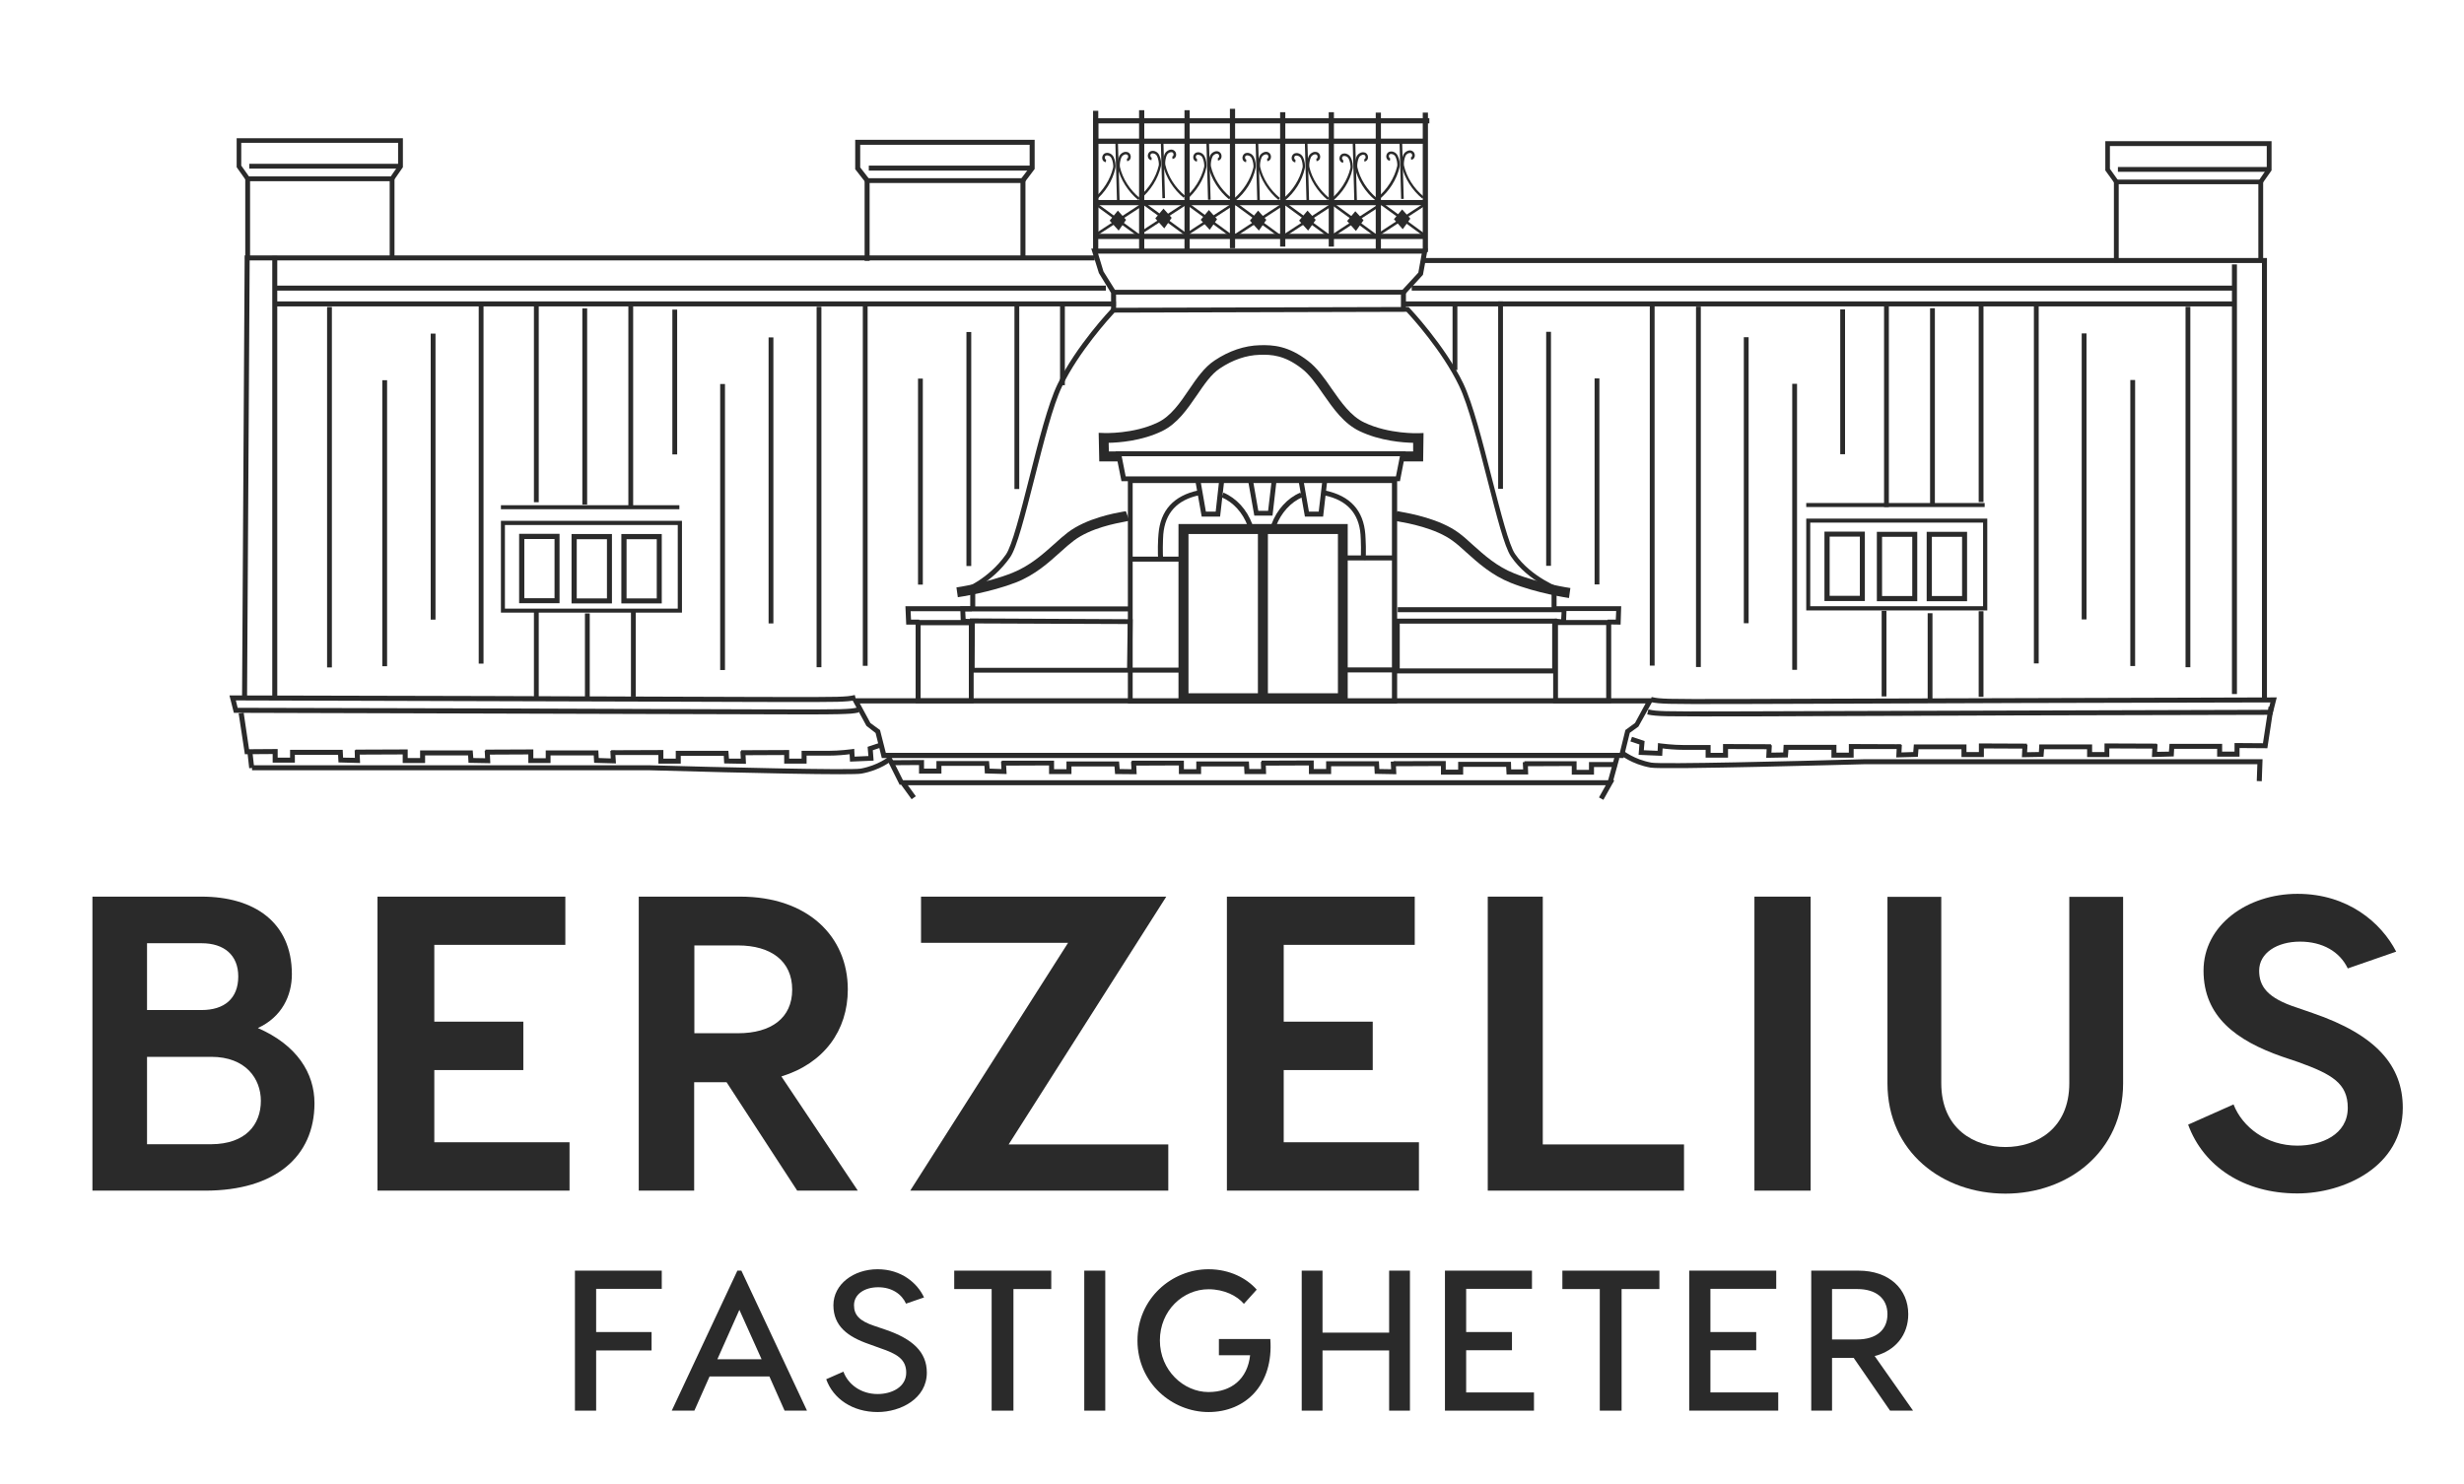 <svg xmlns="http://www.w3.org/2000/svg" xmlns:xlink="http://www.w3.org/1999/xlink" id="Lager_1" x="0px" y="0px" viewBox="0 0 123.17 74.2" style="enable-background:new 0 0 123.17 74.2;" xml:space="preserve"><style type="text/css">	.st0{fill:#2A2A2A;}</style><g>	<path class="st0" d="M81.16,37.9l-37.08,0l-0.31-1.25l-0.46-0.36l-0.75-1.38l40.13,0l-0.79,1.42l-0.43,0.31L81.16,37.9z   M44.28,37.64l36.69,0l0.28-1.14l0.48-0.35l0.53-0.98l-39.28,0l0.53,0.98l0.48,0.35L44.28,37.64z"></path>	<polygon class="st0" points="50.32,38.7 49.23,38.67 49.21,38.29 47.06,38.29 47.06,38.68 45.94,38.68 45.94,38.25 44.54,38.26   44.53,38.01 46.19,38 46.19,38.43 46.81,38.43 46.81,38.05 49.44,38.05 49.47,38.43 50.06,38.45 50.04,38.07 50.28,38.05  "></polygon>	<polygon class="st0" points="56.82,38.71 55.74,38.7 55.71,38.32 53.56,38.32 53.56,38.7 52.44,38.7 52.44,38.27 50.08,38.28   50.08,38.03 52.69,38.03 52.69,38.46 53.31,38.46 53.31,38.07 55.94,38.07 55.97,38.45 56.56,38.46 56.54,38.09 56.79,38.08  "></polygon>	<polygon class="st0" points="60.04,38.7 58.93,38.7 58.93,38.27 56.57,38.28 56.57,38.03 59.18,38.03 59.18,38.46 59.8,38.46   59.8,38.07 62.43,38.07 62.45,38.45 63.04,38.45 63.03,38.09 63.27,38.08 63.29,38.7 62.21,38.7 62.19,38.32 60.04,38.32  "></polygon>	<polygon class="st0" points="69.8,38.71 68.72,38.69 68.7,38.31 66.54,38.31 66.54,38.7 65.43,38.7 65.43,38.27 63.07,38.28   63.06,38.03 65.67,38.02 65.67,38.45 66.29,38.45 66.29,38.06 68.93,38.06 68.95,38.45 69.54,38.46 69.52,38.08 69.77,38.07  "></polygon>	<polygon class="st0" points="73.14,38.73 72.03,38.73 72.03,38.3 69.67,38.31 69.67,38.06 72.27,38.05 72.27,38.48 72.89,38.48   72.89,38.09 75.53,38.09 75.54,38.47 76.14,38.47 76.12,38.11 76.37,38.1 76.39,38.72 75.31,38.72 75.29,38.34 73.14,38.34  "></polygon>	<polygon class="st0" points="79.68,38.73 78.57,38.73 78.57,38.3 76.21,38.31 76.2,38.06 78.81,38.06 78.81,38.49 79.43,38.49   79.43,38.1 80.81,38.1 80.81,38.35 79.68,38.35  "></polygon>	<polygon class="st0" points="80.15,39.99 79.93,39.87 80.27,39.26 45.38,39.26 45.78,39.81 45.57,39.96 44.88,39.01 80.7,39.01    "></polygon>	<rect x="80" y="38.38" transform="matrix(0.266 -0.964 0.964 0.266 22.083 106.012)" class="st0" width="1.31" height="0.25"></rect>			<rect x="44.66" y="37.8" transform="matrix(0.894 -0.447 0.447 0.894 -12.507 24.096)" class="st0" width="0.25" height="1.48"></rect>	<path class="st0" d="M56.59,33.63h-8.12l0.01-2.71l8.14,0.04L56.59,33.63z M48.72,33.39h7.62l0.03-2.19l-7.64-0.03L48.72,33.39z"></path>	<path class="st0" d="M77.99,29.65c-0.07-0.02-1.61-0.57-2.46-1.83c-0.33-0.48-0.72-2.04-1.18-3.84c-0.45-1.75-0.95-3.74-1.42-4.7  c-0.83-1.73-2.36-3.42-2.62-3.69l-14.6,0.04c-0.25,0.27-1.79,1.96-2.62,3.69c-0.46,0.95-0.93,2.83-1.39,4.64  c-0.47,1.84-0.87,3.43-1.21,3.91c-0.92,1.3-2.16,1.77-2.22,1.79l-0.09-0.23c0.01,0,1.23-0.47,2.1-1.7  c0.31-0.44,0.73-2.09,1.17-3.83c0.46-1.82,0.94-3.71,1.41-4.68c0.92-1.92,2.68-3.77,2.7-3.79l0.04-0.04l14.81-0.04l0.04,0.04  c0.02,0.02,1.78,1.88,2.7,3.79c0.47,0.99,0.96,2.9,1.43,4.75c0.44,1.7,0.85,3.32,1.15,3.76c0.81,1.19,2.32,1.73,2.34,1.74  L77.99,29.65z"></path>	<path class="st0" d="M69.83,35.18H56.38V23.9h13.46V35.18z M56.62,34.93h12.96V24.15H56.62V34.93z"></path>	<path class="st0" d="M69.98,24.06H56.06l-0.3-1.5h14.51L69.98,24.06z M56.27,23.82h13.51l0.2-1.01H56.07L56.27,23.82z"></path>	<path class="st0" d="M71.14,23.07h-1v-0.5h0.5v-0.43c-0.5-0.01-1.64-0.09-2.67-0.58c-0.8-0.38-1.32-1.13-1.83-1.86  c-0.35-0.51-0.69-0.99-1.09-1.29c-0.85-0.65-1.48-0.69-2.09-0.67c-0.66,0.02-1.34,0.25-1.98,0.68c-0.44,0.29-0.78,0.8-1.15,1.34  c-0.48,0.7-0.98,1.43-1.75,1.8c-1.02,0.49-2.15,0.57-2.66,0.58l0.01,0.43h0.51v0.5h-0.99l-0.03-1.43l0.27,0.01  c0.01,0,1.47,0.06,2.69-0.53c0.65-0.31,1.11-0.98,1.55-1.63c0.38-0.56,0.77-1.13,1.29-1.47c0.72-0.48,1.49-0.74,2.25-0.76  c0.68-0.02,1.43,0.03,2.41,0.78c0.46,0.35,0.82,0.86,1.19,1.4c0.47,0.67,0.95,1.37,1.64,1.69c1.22,0.58,2.67,0.53,2.69,0.53  l0.26-0.01L71.14,23.07z"></path>	<path class="st0" d="M67.37,35.16h-8.46V26.2h8.46V35.16z M59.41,34.66h7.47V26.7h-7.47V34.66z"></path>	<polygon class="st0" points="70.28,15.47 70.03,15.47 70.03,14.73 55.67,14.73 55.67,14.49 70.28,14.49  "></polygon>	<polygon class="st0" points="55.79,15.5 55.54,15.5 55.54,14.65 54.93,13.65 54.55,12.43 71.37,12.43 71.13,13.74 70.25,14.7   70.07,14.53 70.9,13.63 71.07,12.68 54.89,12.68 55.16,13.57 55.79,14.58  "></polygon>	<rect x="62.88" y="26.5" class="st0" width="0.5" height="8.2"></rect>	<rect x="56.54" y="33.38" class="st0" width="2.68" height="0.25"></rect>	<rect x="67.13" y="33.37" class="st0" width="2.68" height="0.25"></rect>	<polygon class="st0" points="63.61,25.78 62.7,25.78 62.4,24.09 62.64,24.05 62.9,25.54 63.39,25.54 63.57,24.01 63.81,24.04  "></polygon>	<polygon class="st0" points="60.99,25.83 60.07,25.83 59.77,24.14 60.02,24.09 60.28,25.58 60.77,25.58 60.94,24.05 61.19,24.08    "></polygon>	<polygon class="st0" points="66.14,25.83 65.23,25.83 64.93,24.14 65.17,24.09 65.43,25.58 65.92,25.58 66.1,24.05 66.34,24.08    "></polygon>	<rect x="56.57" y="27.83" class="st0" width="2.48" height="0.25"></rect>	<rect x="67.19" y="27.77" class="st0" width="2.48" height="0.25"></rect>	<path class="st0" d="M62.37,26.3c-0.25-0.67-0.72-1.19-1.31-1.44l0.1-0.23c0.65,0.28,1.17,0.85,1.44,1.58L62.37,26.3z"></path>	<path class="st0" d="M57.91,28c-0.06-0.26-0.02-1.12,0-1.29c0.09-1.19,0.76-1.93,1.99-2.19l0.05,0.24  c-1.11,0.23-1.71,0.89-1.8,1.96c-0.02,0.27-0.04,1.03,0,1.22L57.91,28z"></path>	<path class="st0" d="M63.79,26.3l-0.23-0.09c0.27-0.73,0.8-1.31,1.44-1.58l0.1,0.23C64.52,25.11,64.04,25.64,63.79,26.3z"></path>	<path class="st0" d="M68.25,28l-0.24-0.05c0.04-0.19,0.02-0.95,0-1.22c-0.08-1.07-0.69-1.73-1.8-1.96l0.05-0.24  c1.23,0.26,1.9,0.99,1.99,2.19C68.26,26.87,68.31,27.74,68.25,28z"></path>	<path class="st0" d="M47.88,29.86l-0.07-0.49c0.02,0,1.55-0.23,2.8-0.73c0.87-0.35,1.51-0.92,2.08-1.43  c0.24-0.22,0.47-0.42,0.69-0.59c0.94-0.71,2.32-0.96,2.77-1.04c0.06-0.01,0.11-0.02,0.13-0.02l0.17,0.47  c-0.04,0.02-0.08,0.02-0.21,0.05c-0.42,0.08-1.71,0.31-2.56,0.95c-0.21,0.16-0.43,0.35-0.66,0.56c-0.6,0.54-1.27,1.15-2.23,1.53  C49.5,29.62,47.95,29.85,47.88,29.86z"></path>	<polygon class="st0" points="48.57,31.2 48.03,31.18 48,30.32 56.44,30.32 56.44,30.57 48.25,30.57 48.27,30.94 48.58,30.95  "></polygon>	<rect x="48.5" y="29.48" class="st0" width="0.25" height="0.92"></rect>	<path class="st0" d="M48.67,35.16h-2.9v-4.16h2.9V35.16z M46.02,34.92h2.41v-3.66h-2.41V34.92z"></path>	<path class="st0" d="M77.84,33.67h-8.12v-2.74h8.12V33.67z M69.97,33.42h7.62v-2.24h-7.62V33.42z"></path>	<path class="st0" d="M78.43,29.9c-0.07-0.01-1.61-0.24-2.91-0.76c-0.95-0.38-1.63-0.99-2.23-1.53c-0.23-0.21-0.45-0.41-0.66-0.56  c-0.85-0.64-2.27-0.9-2.74-0.98c-0.14-0.03-0.18-0.03-0.22-0.05l0.1-0.23l0.07-0.24c0.02,0.01,0.07,0.01,0.14,0.03  c0.5,0.09,2,0.36,2.95,1.07c0.23,0.17,0.45,0.37,0.69,0.59c0.57,0.51,1.21,1.09,2.08,1.43c1.24,0.5,2.78,0.73,2.8,0.73L78.43,29.9z  "></path>	<polygon class="st0" points="78.28,31.23 77.7,31.18 77.73,30.93 78.04,30.96 78.06,30.61 69.87,30.61 69.87,30.36 78.31,30.36    "></polygon>	<rect x="77.56" y="29.51" class="st0" width="0.25" height="0.92"></rect>	<polygon class="st0" points="45.3,31.23 45.26,30.31 48.58,30.31 48.58,30.56 45.52,30.56 45.54,30.98 45.95,30.98 45.95,31.23    "></polygon>	<path class="st0" d="M80.54,35.16h-2.9V31h2.9V35.16z M77.88,34.91h2.41v-3.66h-2.41V34.91z"></path>	<polygon class="st0" points="81.01,31.23 80.36,31.22 80.36,30.98 80.77,30.98 80.79,30.55 77.73,30.55 77.73,30.31 81.04,30.31    "></polygon>	<polygon class="st0" points="12.35,34.91 12.1,34.91 12.23,12.77 54.72,12.77 54.72,13.02 12.48,13.02  "></polygon>	<polygon class="st0" points="113.32,35.04 113.07,35.04 113.07,13.15 71.11,13.15 71.11,12.9 113.32,12.9  "></polygon>	<path class="st0" d="M41.98,38.71c-2.68,0-9.24-0.19-9.58-0.2H12.6v-0.25h19.8c3.46,0.1,10.12,0.26,10.62,0.17  c0.88-0.16,1.41-0.6,1.41-0.6l0.16,0.19c-0.02,0.02-0.58,0.49-1.53,0.66C42.95,38.7,42.55,38.71,41.98,38.71z"></path>	<polygon class="st0" points="24.51,38.16 23.42,38.14 23.4,37.77 21.25,37.77 21.25,38.15 20.13,38.15 20.13,37.72 17.77,37.73   17.77,37.48 20.38,37.47 20.38,37.9 21,37.9 21,37.52 23.63,37.52 23.66,37.9 24.25,37.91 24.23,37.54 24.48,37.53  "></polygon>	<polygon class="st0" points="30.79,38.17 29.7,38.14 29.68,37.77 27.52,37.77 27.52,38.15 26.41,38.15 26.41,37.72 24.26,37.73   24.26,37.48 26.66,37.47 26.66,37.91 27.28,37.91 27.28,37.52 29.91,37.52 29.93,37.9 30.53,37.92 30.51,37.54 30.75,37.53  "></polygon>	<polygon class="st0" points="37.29,38.19 36.2,38.17 36.18,37.79 34.03,37.79 34.03,38.18 32.91,38.18 32.91,37.75 30.55,37.75   30.55,37.51 33.16,37.5 33.16,37.93 33.78,37.93 33.78,37.54 36.41,37.54 36.44,37.93 37.03,37.93 37.01,37.56 37.26,37.55  "></polygon>	<path class="st0" d="M40.32,38.18H39.2v-0.43l-2.15,0.01l0-0.25l2.4-0.01v0.43h0.62v-0.39l0.12,0c0,0,0.62,0,1.21,0  c0.57,0,1.16-0.08,1.17-0.08l0.13-0.02l0.02,0.39l0.69-0.03l-0.04-0.46l0.63-0.21l0.08,0.23l-0.45,0.15l0.04,0.52l-1.18,0.05  l-0.02-0.37c-0.21,0.03-0.64,0.07-1.07,0.07c-0.43,0-0.87,0-1.08,0V38.18z"></path>	<polygon class="st0" points="18,38.15 16.92,38.12 16.9,37.74 14.74,37.74 14.74,38.13 13.63,38.13 13.63,37.7 12.24,37.71   11.93,35.67 12.18,35.63 12.45,37.46 13.88,37.45 13.88,37.88 14.5,37.88 14.5,37.49 17.13,37.49 17.15,37.88 17.74,37.89   17.73,37.51 17.97,37.5  "></polygon>			<rect x="12.43" y="37.63" transform="matrix(0.994 -0.11 0.11 0.994 -4.121 1.619)" class="st0" width="0.25" height="0.76"></rect>	<path class="st0" d="M113.06,39.06l-0.25-0.01l0.03-0.84H93.17c-0.4,0.01-10.01,0.28-10.66,0.17c-0.95-0.17-1.51-0.64-1.53-0.66  l0.16-0.19c0.01,0,0.54,0.44,1.41,0.6c0.5,0.09,7.16-0.07,10.61-0.17h19.94L113.06,39.06z"></path>	<polygon class="st0" points="101.07,37.86 101.1,37.22 101.35,37.24 101.33,37.61 101.92,37.6 101.94,37.22 104.58,37.22   104.58,37.6 105.2,37.6 105.2,37.17 107.81,37.18 107.81,37.43 105.44,37.42 105.44,37.85 104.33,37.85 104.33,37.46 102.18,37.46   102.15,37.84  "></polygon>	<polygon class="st0" points="94.79,37.87 94.82,37.23 95.07,37.24 95.05,37.62 95.64,37.6 95.67,37.22 98.3,37.22 98.3,37.6   98.92,37.6 98.92,37.17 101.32,37.18 101.32,37.43 99.17,37.42 99.17,37.85 98.05,37.85 98.05,37.46 95.9,37.46 95.87,37.84  "></polygon>	<polygon class="st0" points="88.29,37.89 88.32,37.25 88.57,37.26 88.55,37.63 89.14,37.62 89.16,37.24 91.8,37.24 91.8,37.63   92.42,37.63 92.42,37.2 95.03,37.21 95.02,37.45 92.66,37.45 92.66,37.88 91.55,37.88 91.55,37.49 89.4,37.49 89.37,37.87  "></polygon>	<path class="st0" d="M86.37,37.88h-1.11v-0.39c-0.21,0-0.66,0-1.08,0c-0.43,0-0.86-0.04-1.07-0.07l-0.02,0.37l-1.18-0.05l0.04-0.52  l-0.45-0.15l0.08-0.23l0.63,0.21l-0.04,0.46l0.69,0.03l0.02-0.39l0.13,0.02c0.01,0,0.6,0.08,1.17,0.08c0.59,0,1.21,0,1.21,0l0.12,0  v0.39h0.62V37.2l2.4,0.01l0,0.25l-2.15-0.01V37.88z"></path>	<polygon class="st0" points="107.57,37.85 107.6,37.2 107.85,37.21 107.83,37.59 108.42,37.58 108.45,37.19 111.08,37.19   111.08,37.58 111.7,37.58 111.7,37.15 113.12,37.16 113.4,35.33 113.65,35.37 113.34,37.41 111.95,37.4 111.95,37.83 110.83,37.83   110.83,37.44 108.68,37.44 108.66,37.82  "></polygon>	<path class="st0" d="M34.09,30.63h-9.05v-4.59h9.05V30.63z M25.24,30.43h8.64v-4.18h-8.64V30.43z"></path>	<path class="st0" d="M40.23,35.72c-1.3,0-3.47-0.01-7.2-0.02c-4.45-0.01-11.13-0.03-21.24-0.06l-0.1,0l-0.22-0.87l0.16,0  c10.11,0.02,16.79,0.04,21.24,0.06c8.7,0.03,8.87,0.03,9.5-0.02c0.11-0.01,0.23-0.03,0.36-0.06l0.06,0.25  c-0.14,0.03-0.27,0.05-0.4,0.06c-0.64,0.05-0.8,0.05-9.52,0.02c-4.43-0.01-11.06-0.03-21.08-0.06l0.09,0.37  c10.06,0.02,16.71,0.04,21.14,0.06c8.7,0.03,8.87,0.03,9.5-0.02c0.11-0.01,0.23-0.03,0.36-0.06l0.06,0.25  c-0.14,0.03-0.27,0.05-0.4,0.06C42.18,35.7,41.97,35.72,40.23,35.72z"></path>	<path class="st0" d="M85.06,35.82c-1.74,0-1.95-0.01-2.32-0.04c-0.12-0.01-0.26-0.03-0.4-0.06l0.06-0.25  c0.13,0.03,0.25,0.05,0.36,0.06c0.63,0.05,0.79,0.05,9.51,0.02c4.44-0.01,11.08-0.03,21.13-0.06l0.09-0.37  c-10.01,0.02-16.64,0.04-21.06,0.06c-8.73,0.03-8.89,0.03-9.53-0.02c-0.12-0.01-0.26-0.03-0.4-0.06l0.06-0.25  c0.13,0.03,0.25,0.05,0.36,0.06c0.63,0.05,0.79,0.05,9.51,0.02c4.45-0.01,11.13-0.03,21.22-0.06l0.16,0l-0.22,0.87l-0.1,0  c-10.1,0.02-16.78,0.04-21.22,0.06C88.53,35.82,86.36,35.82,85.06,35.82z"></path>	<path class="st0" d="M27.97,30.16h-2.02v-3.47h2.02V30.16z M26.21,29.91h1.51v-2.96h-1.51V29.91z"></path>	<path class="st0" d="M30.59,30.17h-2.02V26.7h2.02V30.17z M28.83,29.92h1.51v-2.96h-1.51V29.92z"></path>	<path class="st0" d="M33.08,30.17h-2.02V26.7h2.02V30.17z M31.32,29.92h1.51v-2.96h-1.51V29.92z"></path>	<rect x="25.04" y="25.26" class="st0" width="8.92" height="0.2"></rect>	<path class="st0" d="M99.34,30.52h-9.05v-4.59h9.05V30.52z M90.49,30.31h8.64v-4.18h-8.64V30.31z"></path>	<path class="st0" d="M93.22,30.05h-2.02v-3.47h2.02V30.05z M91.46,29.79h1.51v-2.96h-1.51V29.79z"></path>	<path class="st0" d="M95.84,30.06h-2.02v-3.47h2.02V30.06z M94.08,29.8h1.51v-2.96h-1.51V29.8z"></path>	<path class="st0" d="M98.33,30.06h-2.02v-3.47h2.02V30.06z M96.57,29.8h1.51v-2.96h-1.51V29.8z"></path>	<rect x="90.29" y="25.15" class="st0" width="8.92" height="0.2"></rect>	<rect x="111.57" y="13.22" class="st0" width="0.25" height="21.48"></rect>	<rect x="13.61" y="12.8" class="st0" width="0.25" height="22"></rect>	<rect x="13.73" y="14.28" class="st0" width="41.55" height="0.25"></rect>	<rect x="13.73" y="15.07" class="st0" width="42.05" height="0.25"></rect>	<rect x="70.57" y="14.28" class="st0" width="41.12" height="0.25"></rect>	<rect x="70.08" y="15.07" class="st0" width="41.62" height="0.25"></rect>	<polygon class="st0" points="43.47,13.04 43.22,13.04 43.22,8.91 51.26,8.91 51.26,12.91 51.01,12.91 51.01,9.15 43.47,9.15  "></polygon>	<polygon class="st0" points="43.25,9.1 42.75,8.46 42.75,6.99 51.72,6.99 51.72,8.45 51.23,9.1 51.03,8.95 51.47,8.37 51.47,7.24   43,7.24 43,8.37 43.45,8.95  "></polygon>	<rect x="43.43" y="8.28" class="st0" width="8.16" height="0.25"></rect>	<polygon class="st0" points="12.5,12.95 12.26,12.95 12.26,8.82 19.72,8.82 19.72,12.82 19.48,12.82 19.48,9.06 12.5,9.06  "></polygon>	<polygon class="st0" points="12.29,9.01 11.83,8.36 11.83,6.91 20.14,6.91 20.14,8.36 19.69,9.01 19.5,8.87 19.9,8.29 19.9,7.14   12.06,7.14 12.06,8.28 12.48,8.87  "></polygon>	<rect x="12.46" y="8.19" class="st0" width="7.56" height="0.24"></rect>	<polygon class="st0" points="105.91,13.11 105.67,13.11 105.67,8.98 113.13,8.98 113.13,12.98 112.89,12.98 112.89,9.21   105.91,9.21  "></polygon>	<polygon class="st0" points="105.7,9.16 105.24,8.52 105.24,7.06 113.55,7.06 113.55,8.52 113.1,9.16 112.91,9.03 113.31,8.44   113.31,7.3 105.47,7.3 105.47,8.44 105.89,9.03  "></polygon>	<rect x="105.87" y="8.35" class="st0" width="7.56" height="0.24"></rect>	<rect x="16.35" y="15.35" class="st0" width="0.24" height="18.02"></rect>	<rect x="19.11" y="19.01" class="st0" width="0.24" height="14.3"></rect>	<rect x="21.53" y="16.68" class="st0" width="0.24" height="14.3"></rect>	<rect x="23.93" y="15.16" class="st0" width="0.24" height="18.02"></rect>	<rect x="26.69" y="30.57" class="st0" width="0.24" height="4.28"></rect>	<rect x="26.69" y="15.09" class="st0" width="0.24" height="10.02"></rect>	<rect x="29.11" y="15.42" class="st0" width="0.24" height="9.81"></rect>	<rect x="29.24" y="30.67" class="st0" width="0.24" height="4.28"></rect>	<rect x="31.41" y="15.3" class="st0" width="0.24" height="10.06"></rect>	<rect x="31.54" y="30.55" class="st0" width="0.24" height="4.28"></rect>	<rect x="36" y="19.2" class="st0" width="0.24" height="14.3"></rect>	<rect x="38.42" y="16.87" class="st0" width="0.24" height="14.3"></rect>	<rect x="40.82" y="15.34" class="st0" width="0.24" height="18.02"></rect>	<rect x="33.61" y="15.48" class="st0" width="0.24" height="7.24"></rect>	<rect x="43.13" y="15.27" class="st0" width="0.24" height="18.02"></rect>	<rect x="45.89" y="18.93" class="st0" width="0.24" height="10.3"></rect>	<rect x="48.31" y="16.6" class="st0" width="0.24" height="11.7"></rect>	<rect x="50.71" y="15.08" class="st0" width="0.24" height="9.37"></rect>	<rect x="52.99" y="15.16" class="st0" width="0.24" height="4.1"></rect>	<rect x="109.25" y="15.34" class="st0" width="0.24" height="18.02"></rect>	<rect x="106.49" y="19" class="st0" width="0.24" height="14.3"></rect>	<rect x="104.06" y="16.67" class="st0" width="0.24" height="14.3"></rect>	<rect x="101.67" y="15.15" class="st0" width="0.24" height="18.02"></rect>	<rect x="98.91" y="30.56" class="st0" width="0.24" height="4.28"></rect>	<rect x="98.91" y="15.08" class="st0" width="0.24" height="10.02"></rect>	<rect x="96.48" y="15.41" class="st0" width="0.24" height="9.81"></rect>	<rect x="96.36" y="30.66" class="st0" width="0.24" height="4.28"></rect>	<rect x="94.18" y="15.29" class="st0" width="0.24" height="10.06"></rect>	<rect x="94.06" y="30.54" class="st0" width="0.24" height="4.28"></rect>	<rect x="89.59" y="19.19" class="st0" width="0.24" height="14.3"></rect>	<rect x="87.17" y="16.86" class="st0" width="0.24" height="14.3"></rect>	<rect x="84.78" y="15.33" class="st0" width="0.24" height="18.02"></rect>	<rect x="91.99" y="15.47" class="st0" width="0.24" height="7.24"></rect>	<rect x="82.47" y="15.26" class="st0" width="0.24" height="18.02"></rect>	<rect x="79.71" y="18.92" class="st0" width="0.24" height="10.3"></rect>	<rect x="77.29" y="16.59" class="st0" width="0.24" height="11.7"></rect>	<rect x="74.89" y="15.07" class="st0" width="0.24" height="9.37"></rect>	<rect x="72.61" y="15.15" class="st0" width="0.24" height="3.35"></rect>	<g>		<polygon class="st0" points="71.32,11.95 54.64,11.95 54.64,5.91 71.45,5.91 71.45,6.17 54.9,6.17 54.9,11.69 71.32,11.69   "></polygon>		<rect x="54.64" y="5.54" class="st0" width="0.26" height="6.97"></rect>		<rect x="56.94" y="5.51" class="st0" width="0.26" height="6.97"></rect>		<rect x="59.21" y="5.51" class="st0" width="0.26" height="6.97"></rect>		<rect x="61.48" y="5.44" class="st0" width="0.26" height="6.97"></rect>		<rect x="63.99" y="5.61" class="st0" width="0.26" height="6.72"></rect>		<rect x="66.42" y="5.61" class="st0" width="0.26" height="6.72"></rect>		<rect x="68.77" y="5.63" class="st0" width="0.26" height="6.97"></rect>		<rect x="71.12" y="5.63" class="st0" width="0.26" height="6.97"></rect>		<rect x="54.77" y="10" class="st0" width="16.42" height="0.26"></rect>		<rect x="54.68" y="6.93" class="st0" width="16.61" height="0.26"></rect>		<g>							<rect x="67.63" y="7.13" transform="matrix(1 -0.028 0.028 1 -0.212 1.881)" class="st0" width="0.13" height="2.92"></rect>			<path class="st0" d="M66.59,10.07l-0.08-0.1C67,9.57,67.36,9,67.5,8.42c0.03-0.12-0.02-0.36-0.08-0.48    c-0.03-0.06-0.08-0.11-0.15-0.13c-0.03-0.01-0.09-0.02-0.13,0c-0.05,0.02-0.06,0.08-0.05,0.13c0,0.02,0.02,0.06,0.06,0.07    l-0.01,0.13c-0.09-0.01-0.16-0.07-0.18-0.17c-0.02-0.11,0.03-0.22,0.12-0.27c0.07-0.03,0.15-0.04,0.23-0.01    c0.1,0.03,0.18,0.11,0.22,0.2c0.07,0.14,0.12,0.41,0.08,0.56C67.48,9.06,67.11,9.65,66.59,10.07z"></path>							<rect x="66.37" y="10.95" transform="matrix(0.838 -0.546 0.546 0.838 4.983 38.79)" class="st0" width="2.72" height="0.13"></rect>							<rect x="67.63" y="9.55" transform="matrix(0.59 -0.807 0.807 0.59 18.898 59.143)" class="st0" width="0.13" height="2.82"></rect>			<polygon class="st0" points="67.75,10.56 67.34,11.05 67.78,11.55 68.16,11.01    "></polygon>			<path class="st0" d="M68.76,10.02C68.24,9.6,67.87,9,67.73,8.39c-0.04-0.15,0.02-0.42,0.08-0.56c0.04-0.09,0.12-0.16,0.22-0.2    c0.08-0.03,0.16-0.02,0.23,0.01c0.09,0.05,0.14,0.15,0.12,0.27c-0.02,0.1-0.09,0.16-0.18,0.17L68.2,7.95    c0.05,0,0.06-0.05,0.06-0.07c0.01-0.05-0.01-0.1-0.05-0.13c-0.05-0.02-0.1-0.02-0.13,0c-0.06,0.02-0.12,0.07-0.15,0.13    c-0.06,0.12-0.1,0.36-0.08,0.48c0.13,0.58,0.49,1.15,0.99,1.56L68.76,10.02z"></path>		</g>		<g>							<rect x="65.24" y="7.11" transform="matrix(1 -0.028 0.028 1 -0.213 1.815)" class="st0" width="0.13" height="2.92"></rect>			<path class="st0" d="M64.2,10.05l-0.08-0.1c0.49-0.41,0.85-0.97,0.99-1.56c0.03-0.12-0.02-0.36-0.08-0.48    C65,7.86,64.95,7.81,64.88,7.79c-0.03-0.01-0.08-0.02-0.13,0c-0.05,0.02-0.06,0.08-0.05,0.13c0,0.02,0.02,0.06,0.06,0.07    l-0.01,0.13c-0.09-0.01-0.16-0.07-0.18-0.17c-0.02-0.11,0.03-0.22,0.12-0.27c0.07-0.03,0.15-0.04,0.23-0.01    c0.1,0.03,0.18,0.11,0.22,0.2c0.07,0.14,0.12,0.41,0.08,0.56C65.09,9.04,64.72,9.63,64.2,10.05z"></path>							<rect x="63.98" y="10.93" transform="matrix(0.838 -0.546 0.546 0.838 4.606 37.481)" class="st0" width="2.72" height="0.13"></rect>							<rect x="65.24" y="9.53" transform="matrix(0.59 -0.807 0.807 0.59 17.934 57.204)" class="st0" width="0.13" height="2.82"></rect>			<polygon class="st0" points="65.36,10.53 64.94,11.03 65.39,11.53 65.77,10.99    "></polygon>			<path class="st0" d="M66.37,10c-0.51-0.42-0.89-1.02-1.03-1.63c-0.04-0.15,0.02-0.42,0.08-0.56c0.04-0.09,0.12-0.16,0.22-0.2    c0.08-0.03,0.16-0.02,0.23,0.01c0.09,0.05,0.14,0.15,0.12,0.27c-0.02,0.1-0.09,0.16-0.18,0.17l-0.01-0.13    c0.05,0,0.06-0.05,0.06-0.07c0.01-0.05-0.01-0.1-0.05-0.13c-0.05-0.02-0.1-0.02-0.13,0c-0.06,0.02-0.12,0.07-0.15,0.13    c-0.06,0.12-0.1,0.36-0.08,0.48c0.13,0.58,0.49,1.15,0.99,1.56L66.37,10z"></path>		</g>		<g>							<rect x="62.78" y="7.11" transform="matrix(1 -0.028 0.028 1 -0.214 1.746)" class="st0" width="0.13" height="2.92"></rect>			<path class="st0" d="M61.74,10.05l-0.08-0.1c0.49-0.41,0.85-0.97,0.99-1.56c0.03-0.12-0.02-0.36-0.08-0.48    c-0.03-0.06-0.08-0.11-0.15-0.13c-0.03-0.01-0.09-0.02-0.13,0c-0.05,0.02-0.06,0.08-0.05,0.13c0,0.02,0.02,0.06,0.06,0.07    l-0.01,0.13c-0.09-0.01-0.16-0.07-0.18-0.17c-0.02-0.11,0.03-0.22,0.12-0.27c0.07-0.03,0.15-0.04,0.23-0.01    c0.1,0.03,0.18,0.11,0.22,0.2c0.07,0.14,0.12,0.41,0.08,0.56C62.63,9.04,62.26,9.63,61.74,10.05z"></path>							<rect x="61.52" y="10.93" transform="matrix(0.838 -0.546 0.546 0.838 4.206 36.136)" class="st0" width="2.72" height="0.13"></rect>							<rect x="62.77" y="9.53" transform="matrix(0.59 -0.807 0.807 0.59 16.925 55.217)" class="st0" width="0.13" height="2.82"></rect>			<polygon class="st0" points="62.89,10.53 62.48,11.03 62.93,11.53 63.3,10.99    "></polygon>			<path class="st0" d="M63.91,10c-0.51-0.42-0.89-1.02-1.03-1.63c-0.04-0.15,0.02-0.42,0.08-0.56c0.04-0.09,0.12-0.16,0.22-0.2    c0.08-0.03,0.16-0.03,0.23,0.01c0.09,0.05,0.14,0.15,0.12,0.27c-0.02,0.1-0.09,0.16-0.18,0.17l-0.01-0.13    c0.05,0,0.06-0.05,0.06-0.07c0.01-0.05-0.01-0.1-0.05-0.13c-0.05-0.02-0.1-0.01-0.13,0c-0.06,0.02-0.12,0.07-0.15,0.13    c-0.06,0.12-0.1,0.36-0.08,0.48c0.13,0.58,0.49,1.15,0.99,1.56L63.91,10z"></path>		</g>		<g>							<rect x="60.32" y="7.08" transform="matrix(1 -0.028 0.028 1 -0.214 1.678)" class="st0" width="0.13" height="2.92"></rect>			<path class="st0" d="M59.28,10.02l-0.08-0.1c0.49-0.41,0.85-0.97,0.99-1.56c0.03-0.12-0.02-0.36-0.08-0.48    c-0.03-0.06-0.08-0.11-0.15-0.13c-0.03-0.01-0.09-0.02-0.13,0c-0.05,0.02-0.06,0.08-0.05,0.13c0,0.02,0.02,0.06,0.06,0.07    l-0.01,0.13c-0.09-0.01-0.16-0.07-0.18-0.17c-0.02-0.11,0.03-0.22,0.12-0.27c0.07-0.03,0.15-0.04,0.23-0.01    c0.1,0.03,0.18,0.11,0.22,0.2c0.07,0.14,0.12,0.41,0.08,0.56C60.17,9,59.79,9.59,59.28,10.02z"></path>							<rect x="59.06" y="10.9" transform="matrix(0.838 -0.546 0.546 0.838 3.826 34.786)" class="st0" width="2.72" height="0.13"></rect>							<rect x="60.31" y="9.5" transform="matrix(0.59 -0.807 0.807 0.59 15.945 53.216)" class="st0" width="0.13" height="2.82"></rect>			<polygon class="st0" points="60.43,10.5 60.02,10.99 60.47,11.49 60.84,10.96    "></polygon>			<path class="st0" d="M61.44,9.97c-0.51-0.42-0.89-1.02-1.03-1.63c-0.04-0.15,0.02-0.42,0.08-0.56c0.04-0.09,0.12-0.16,0.22-0.2    c0.08-0.03,0.16-0.03,0.23,0.01c0.09,0.05,0.14,0.15,0.12,0.27c-0.02,0.1-0.09,0.16-0.18,0.17L60.88,7.9    c0.05,0,0.06-0.05,0.06-0.07c0.01-0.05-0.01-0.1-0.05-0.13c-0.05-0.02-0.1-0.02-0.13,0c-0.06,0.02-0.12,0.07-0.15,0.13    c-0.06,0.12-0.1,0.36-0.08,0.48c0.13,0.58,0.49,1.15,0.99,1.56L61.44,9.97z"></path>		</g>		<g>			<rect x="58.04" y="7" transform="matrix(1 -0.028 0.028 1 -0.212 1.615)" class="st0" width="0.13" height="2.92"></rect>			<path class="st0" d="M57.01,9.95l-0.08-0.1c0.49-0.41,0.85-0.97,0.99-1.56c0.03-0.12-0.02-0.36-0.08-0.48    c-0.03-0.06-0.08-0.11-0.15-0.13c-0.03-0.01-0.09-0.02-0.13,0c-0.05,0.02-0.06,0.08-0.05,0.13c0,0.02,0.02,0.06,0.06,0.07    l-0.01,0.13C57.47,8,57.4,7.94,57.38,7.84c-0.02-0.11,0.03-0.22,0.12-0.27c0.07-0.03,0.15-0.04,0.23-0.01    c0.1,0.03,0.18,0.11,0.22,0.2c0.07,0.14,0.12,0.41,0.08,0.56C57.89,8.93,57.52,9.52,57.01,9.95z"></path>							<rect x="56.78" y="10.82" transform="matrix(0.838 -0.546 0.546 0.838 3.495 33.532)" class="st0" width="2.72" height="0.13"></rect>							<rect x="58.04" y="9.43" transform="matrix(0.59 -0.807 0.807 0.59 15.069 51.35)" class="st0" width="0.13" height="2.82"></rect>			<polygon class="st0" points="58.16,10.43 57.75,10.92 58.2,11.42 58.57,10.89    "></polygon>			<path class="st0" d="M59.17,9.89c-0.51-0.42-0.89-1.02-1.03-1.63c-0.04-0.15,0.02-0.42,0.08-0.56c0.04-0.09,0.12-0.16,0.22-0.2    c0.08-0.03,0.16-0.03,0.23,0.01c0.09,0.05,0.14,0.15,0.12,0.27c-0.02,0.1-0.09,0.16-0.18,0.17l-0.01-0.13    c0.05,0,0.06-0.05,0.06-0.07c0.01-0.05-0.01-0.1-0.05-0.13c-0.05-0.02-0.1-0.01-0.13,0c-0.06,0.02-0.12,0.07-0.15,0.13    c-0.06,0.12-0.1,0.36-0.08,0.48c0.13,0.58,0.49,1.15,0.99,1.56L59.17,9.89z"></path>		</g>		<g>							<rect x="55.77" y="7.11" transform="matrix(1 -0.028 0.028 1 -0.216 1.552)" class="st0" width="0.13" height="2.92"></rect>			<path class="st0" d="M54.73,10.05l-0.08-0.1c0.49-0.41,0.85-0.97,0.99-1.56c0.03-0.12-0.02-0.36-0.08-0.48    c-0.03-0.06-0.08-0.11-0.15-0.13c-0.03-0.01-0.09-0.02-0.13,0c-0.05,0.02-0.06,0.08-0.05,0.13c0,0.02,0.02,0.06,0.06,0.07    l-0.01,0.13c-0.09-0.01-0.16-0.07-0.18-0.17c-0.02-0.11,0.03-0.22,0.12-0.27c0.07-0.03,0.15-0.04,0.23-0.01    c0.1,0.03,0.18,0.11,0.22,0.2c0.07,0.14,0.12,0.41,0.08,0.56C55.62,9.04,55.24,9.63,54.73,10.05z"></path>							<rect x="54.51" y="10.93" transform="matrix(0.838 -0.546 0.546 0.838 3.067 32.306)" class="st0" width="2.72" height="0.13"></rect>							<rect x="55.76" y="9.53" transform="matrix(0.59 -0.807 0.807 0.59 14.051 49.557)" class="st0" width="0.13" height="2.82"></rect>			<polygon class="st0" points="55.88,10.53 55.47,11.03 55.92,11.53 56.29,10.99    "></polygon>			<path class="st0" d="M56.9,10c-0.51-0.42-0.89-1.02-1.03-1.63c-0.04-0.15,0.02-0.42,0.08-0.56c0.04-0.09,0.12-0.16,0.22-0.2    c0.08-0.03,0.16-0.02,0.23,0.01c0.09,0.05,0.14,0.15,0.12,0.27c-0.02,0.1-0.09,0.16-0.18,0.17l-0.01-0.13    c0.05,0,0.06-0.05,0.06-0.07c0.01-0.05,0-0.1-0.05-0.13c-0.05-0.02-0.1-0.02-0.13,0c-0.06,0.02-0.12,0.07-0.15,0.13    c-0.06,0.12-0.1,0.36-0.08,0.48c0.13,0.58,0.49,1.15,0.99,1.56L56.9,10z"></path>		</g>		<g>							<rect x="69.97" y="7.04" transform="matrix(1 -0.028 0.028 1 -0.209 1.946)" class="st0" width="0.13" height="2.92"></rect>			<path class="st0" d="M68.93,9.98l-0.08-0.1c0.49-0.41,0.85-0.97,0.99-1.56c0.03-0.12-0.02-0.36-0.08-0.48    c-0.03-0.06-0.08-0.11-0.15-0.13c-0.03-0.01-0.09-0.02-0.13,0c-0.05,0.02-0.06,0.08-0.05,0.13c0,0.02,0.02,0.06,0.06,0.07    l-0.01,0.13c-0.09-0.01-0.16-0.07-0.18-0.17c-0.02-0.11,0.03-0.22,0.12-0.27c0.07-0.03,0.15-0.04,0.23-0.01    c0.1,0.03,0.18,0.11,0.22,0.2C69.95,7.94,70,8.2,69.96,8.36C69.82,8.97,69.45,9.56,68.93,9.98z"></path>							<rect x="68.71" y="10.86" transform="matrix(0.838 -0.546 0.546 0.838 5.412 40.054)" class="st0" width="2.72" height="0.13"></rect>							<rect x="69.97" y="9.46" transform="matrix(0.59 -0.807 0.807 0.59 19.929 60.996)" class="st0" width="0.13" height="2.82"></rect>			<polygon class="st0" points="70.09,10.47 69.68,10.96 70.12,11.46 70.5,10.93    "></polygon>			<path class="st0" d="M71.1,9.93c-0.51-0.42-0.89-1.02-1.03-1.63c-0.04-0.15,0.02-0.42,0.08-0.56c0.04-0.09,0.12-0.16,0.22-0.2    c0.08-0.03,0.16-0.03,0.23,0.01c0.09,0.05,0.14,0.15,0.12,0.27c-0.02,0.1-0.09,0.16-0.18,0.17l-0.01-0.13    c0.05,0,0.06-0.05,0.06-0.07c0.01-0.05-0.01-0.1-0.05-0.13c-0.05-0.02-0.1-0.01-0.13,0c-0.06,0.02-0.12,0.07-0.15,0.13    c-0.06,0.12-0.1,0.36-0.08,0.48c0.13,0.58,0.49,1.15,0.99,1.56L71.1,9.93z"></path>		</g>	</g>	<g>		<path class="st0" d="M15.72,55.16c0,2.67-1.97,4.37-5.46,4.37H4.62v-14.7h5.46c2.6,0,4.51,1.26,4.51,3.88   c0,1.07-0.5,2.14-1.7,2.69C14.84,52.25,15.72,53.65,15.72,55.16z M10.08,50.5c1.13,0,1.83-0.57,1.83-1.68   c0-1.07-0.71-1.66-1.83-1.66H7.35v3.34H10.08z M13.04,55.04c0-1.11-0.76-2.2-2.48-2.2H7.35v4.37h3.21   C12.28,57.2,13.04,56.23,13.04,55.04z"></path>		<path class="st0" d="M28.47,57.12v2.41h-9.6v-14.7h9.39v2.41h-6.55v3.84h4.45v2.42h-4.45v3.61H28.47z"></path>		<path class="st0" d="M39.85,59.53l-3.53-5.42h-1.62v5.42h-2.77v-14.7H37c3.38,0,5.38,1.99,5.38,4.64c0,2.06-1.2,3.7-3.32,4.35   l3.82,5.71H39.85z M34.71,51.66h2.18c1.66,0,2.71-0.76,2.71-2.18s-1.05-2.21-2.71-2.21h-2.18V51.66z"></path>		<path class="st0" d="M50.42,57.22h7.98v2.31H45.5l7.89-12.39h-7.35v-2.31h12.26L50.42,57.22z"></path>		<path class="st0" d="M70.93,57.12v2.41h-9.6v-14.7h9.39v2.41h-6.55v3.84h4.45v2.42h-4.45v3.61H70.93z"></path>		<path class="st0" d="M84.18,57.22v2.31h-9.81v-14.7h2.75v12.39H84.18z"></path>		<path class="st0" d="M90.51,59.53h-2.81v-14.7h2.81V59.53z"></path>		<path class="st0" d="M106.13,54.16c0,3.44-2.77,5.52-5.88,5.52c-3.15,0-5.9-2.08-5.9-5.52v-9.32h2.69v9.32   c0,2.29,1.66,3.19,3.21,3.19c1.53,0,3.19-0.9,3.19-3.19v-9.32h2.69V54.16z"></path>		<path class="st0" d="M119.78,47.58l-2.42,0.84c-0.4-0.84-1.26-1.34-2.39-1.34c-1.15,0-2.04,0.57-2.04,1.45   c0,0.78,0.4,1.37,1.89,1.85l0.78,0.27c3.19,1.09,4.51,2.64,4.51,4.74c0,2.94-2.94,4.28-5.27,4.28c-2.69,0-4.7-1.36-5.46-3.44   l2.27-1.01c0.44,1.13,1.64,2.06,3.19,2.06c1.2,0,2.52-0.55,2.52-1.89c0-1.22-0.78-1.68-2.48-2.29l-0.8-0.27   c-2.29-0.8-3.93-2-3.93-4.3c0-2.27,2.18-3.84,4.7-3.84S119.04,46.14,119.78,47.58z"></path>		<path class="st0" d="M29.8,64.44v2.16h2.77v0.92H29.8v3.01h-1.06v-7h4.34v0.91H29.8z"></path>		<path class="st0" d="M38.46,68.82h-2.99l-0.76,1.71h-1.13l3.28-7h0.2l3.28,7h-1.12L38.46,68.82z M38.07,67.96l-1.11-2.47   l-1.1,2.47H38.07z"></path>		<path class="st0" d="M46.19,64.87l-0.9,0.31c-0.21-0.47-0.7-0.82-1.39-0.82c-0.7,0-1.21,0.36-1.21,0.9c0,0.5,0.29,0.79,1.01,1.03   l0.56,0.19c1.35,0.46,2.07,1.11,2.07,2.15c0,1.3-1.31,1.97-2.46,1.97c-1.25,0-2.22-0.66-2.57-1.64l0.86-0.38   c0.23,0.63,0.87,1.12,1.71,1.12c0.71,0,1.43-0.35,1.43-1.07c0-0.69-0.5-0.95-1.29-1.22l-0.58-0.21c-1.04-0.36-1.77-0.89-1.77-1.94   c0-1.05,1.01-1.8,2.21-1.8C45.05,63.46,45.86,64.15,46.19,64.87z"></path>		<path class="st0" d="M52.54,64.45h-1.88v6.08h-1.09v-6.08H47.7v-0.92h4.85V64.45z"></path>		<path class="st0" d="M55.25,70.53H54.2v-7h1.05V70.53z"></path>		<path class="st0" d="M60.41,70.6c-1.82,0-3.55-1.46-3.55-3.57s1.72-3.57,3.55-3.57c1.07,0,1.92,0.46,2.41,1.02l-0.64,0.71   c-0.34-0.4-0.98-0.73-1.77-0.73c-1.27,0-2.43,1.06-2.43,2.56s1.19,2.58,2.43,2.58c1.14,0,1.95-0.65,2.08-1.84h-1.56v-0.81h2.57   C63.67,69.23,62.27,70.6,60.41,70.6z"></path>		<path class="st0" d="M70.48,63.53v7h-1.04v-3.01h-3.33v3.01h-1.04v-7h1.04v3.1h3.33v-3.1H70.48z"></path>		<path class="st0" d="M76.68,69.62v0.91h-4.45v-7h4.35v0.91h-3.29v2.16h2.29v0.91h-2.29v2.11H76.68z"></path>		<path class="st0" d="M82.94,64.45h-1.88v6.08h-1.09v-6.08H78.1v-0.92h4.85V64.45z"></path>		<path class="st0" d="M88.89,69.62v0.91h-4.45v-7h4.35v0.91H85.5v2.16h2.29v0.91H85.5v2.11H88.89z"></path>		<path class="st0" d="M94.48,70.53l-1.82-2.64h-1.08v2.64h-1.04v-7h2.36c1.54,0,2.49,0.92,2.49,2.18c0,1.02-0.63,1.82-1.68,2.09   l1.92,2.73H94.48z M91.58,66.97h1.26c0.93,0,1.51-0.46,1.51-1.26s-0.58-1.26-1.51-1.26h-1.26V66.97z"></path>	</g></g></svg>